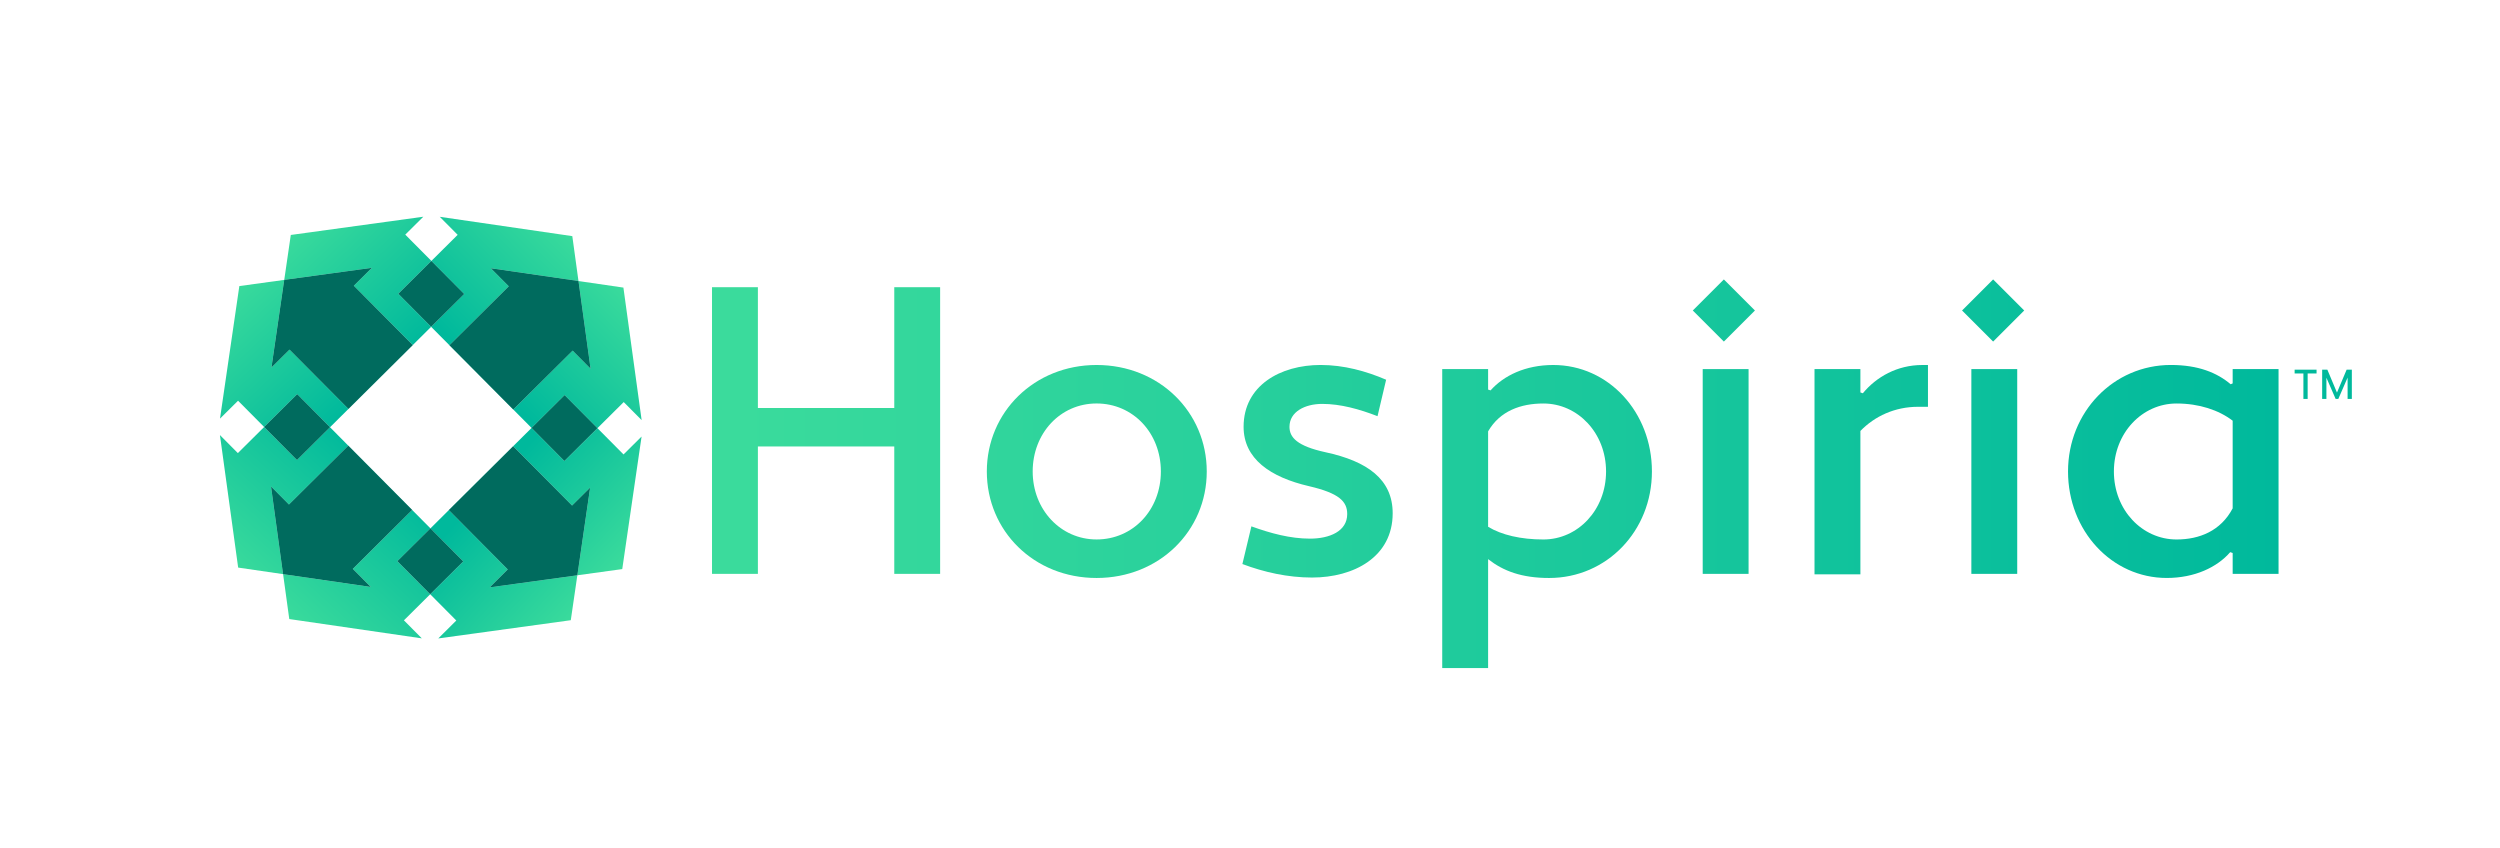 <?xml version="1.0" encoding="UTF-8"?><svg id="Layer_1" xmlns="http://www.w3.org/2000/svg" xmlns:xlink="http://www.w3.org/1999/xlink" viewBox="0 0 1366 463.18"><defs><style>.cls-1{fill:none;}.cls-2{fill:url(#linear-gradient);}.cls-3{fill:#006b5e;}.cls-4{fill:url(#linear-gradient-8);}.cls-5{fill:url(#linear-gradient-4);}.cls-6{fill:url(#linear-gradient-2);}.cls-7{fill:url(#linear-gradient-6);}.cls-8{fill:url(#linear-gradient-11);}.cls-8,.cls-9,.cls-10,.cls-11,.cls-12,.cls-13,.cls-14,.cls-15{opacity:.5;}.cls-9{fill:url(#linear-gradient-13);}.cls-10{fill:url(#linear-gradient-16);}.cls-11{fill:url(#linear-gradient-15);}.cls-16{fill:url(#linear-gradient-14);}.cls-17{fill:url(#linear-gradient-18);}.cls-18{fill:url(#linear-gradient-22);}.cls-19{fill:url(#linear-gradient-20);}.cls-20{fill:url(#linear-gradient-21);}.cls-21{fill:url(#linear-gradient-23);}.cls-22{fill:url(#linear-gradient-19);}.cls-23{fill:url(#linear-gradient-17);}.cls-24{fill:url(#linear-gradient-12);}.cls-25{fill:url(#linear-gradient-10);}.cls-26{fill:url(#linear-gradient-27);}.cls-27{fill:url(#linear-gradient-24);}.cls-28{fill:url(#linear-gradient-26);}.cls-29{fill:url(#linear-gradient-25);}.cls-12{fill:url(#linear-gradient-3);}.cls-13{fill:url(#linear-gradient-9);}.cls-14{fill:url(#linear-gradient-5);}.cls-15{fill:url(#linear-gradient-7);}</style><linearGradient id="linear-gradient" x1="347.31" y1="304.47" x2="285.13" y2="246.76" gradientUnits="userSpaceOnUse"><stop offset="0" stop-color="#3cdc9c"/><stop offset="1" stop-color="#00b99c"/></linearGradient><linearGradient id="linear-gradient-2" x1="301.47" y1="353.87" x2="239.29" y2="296.16" xlink:href="#linear-gradient"/><linearGradient id="linear-gradient-3" x1="-1168.63" y1="-2606.86" x2="-1063.32" y2="-2606.86" gradientTransform="translate(-818.07 -2324.5) rotate(-180)" xlink:href="#linear-gradient"/><linearGradient id="linear-gradient-4" x1="163.41" y1="347.8" x2="230.96" y2="273.54" xlink:href="#linear-gradient"/><linearGradient id="linear-gradient-5" x1="-1140.51" y1="-2631.19" x2="-1035.2" y2="-2631.19" gradientTransform="translate(1341.75 -2302.48) rotate(-135.2)" xlink:href="#linear-gradient"/><linearGradient id="linear-gradient-6" x1="113.31" y1="302.22" x2="180.86" y2="227.96" xlink:href="#linear-gradient"/><linearGradient id="linear-gradient-7" x1="-1915.05" y1="-571.88" x2="-1809.74" y2="-571.88" gradientTransform="translate(758.52 -1566.24) rotate(-90)" xlink:href="#linear-gradient"/><linearGradient id="linear-gradient-8" x1="123.74" y1="156.47" x2="188.61" y2="225.37" xlink:href="#linear-gradient"/><linearGradient id="linear-gradient-9" x1="-1886.93" y1="-596.2" x2="-1781.62" y2="-596.2" gradientTransform="translate(1853.42 -623.51) rotate(-45.2)" xlink:href="#linear-gradient"/><linearGradient id="linear-gradient-10" x1="171" y1="111.98" x2="235.86" y2="180.88" xlink:href="#linear-gradient"/><linearGradient id="linear-gradient-11" x1="119.94" y1="174.55" x2="225.25" y2="174.55" gradientTransform="translate(.27 10.35)" xlink:href="#linear-gradient"/><linearGradient id="linear-gradient-12" x1="310.11" y1="122.07" x2="246.13" y2="185.15" xlink:href="#linear-gradient"/><linearGradient id="linear-gradient-13" x1="148.06" y1="150.22" x2="253.37" y2="150.22" gradientTransform="translate(174.48 -111.87) rotate(44.8)" xlink:href="#linear-gradient"/><linearGradient id="linear-gradient-14" x1="356.29" y1="168.91" x2="292.32" y2="231.99" xlink:href="#linear-gradient"/><linearGradient id="linear-gradient-15" x1="-1168.63" y1="-2558.39" x2="-1063.32" y2="-2558.39" gradientTransform="translate(1311.8 -2375.26) rotate(-135.2)" xlink:href="#linear-gradient"/><linearGradient id="linear-gradient-16" x1="866.36" y1="-1860.44" x2="971.67" y2="-1860.44" gradientTransform="translate(-1576.32 -747.9) rotate(90)" xlink:href="#linear-gradient"/><linearGradient id="linear-gradient-17" x1="377.25" y1="235.24" x2="1249.79" y2="235.24" gradientUnits="userSpaceOnUse"><stop offset="0" stop-color="#3cdc9c"/><stop offset="1" stop-color="#00b99c"/></linearGradient><linearGradient id="linear-gradient-18" x1="377.25" y1="257.62" x2="1249.83" y2="257.62" xlink:href="#linear-gradient-17"/><linearGradient id="linear-gradient-19" x1="377.25" y1="257.5" x2="1249.83" y2="257.5" xlink:href="#linear-gradient-17"/><linearGradient id="linear-gradient-20" x1="377.25" y1="282.23" x2="1249.83" y2="282.23" xlink:href="#linear-gradient-17"/><linearGradient id="linear-gradient-21" x1="377.25" y1="257.62" x2="1249.83" y2="257.62" xlink:href="#linear-gradient-17"/><linearGradient id="linear-gradient-22" x1="377.25" y1="256.61" x2="1249.83" y2="256.61" xlink:href="#linear-gradient-17"/><linearGradient id="linear-gradient-23" x1="377.25" y1="257.62" x2="1249.83" y2="257.62" xlink:href="#linear-gradient-17"/><linearGradient id="linear-gradient-24" x1="377.25" y1="257.62" x2="1249.83" y2="257.62" xlink:href="#linear-gradient-17"/><linearGradient id="linear-gradient-25" x1="377.25" y1="169.66" x2="1249.83" y2="169.66" gradientTransform="translate(395.85 -616.35) rotate(45)" xlink:href="#linear-gradient"/><linearGradient id="linear-gradient-26" x1="377.25" y1="169.66" x2="1249.83" y2="169.66" gradientTransform="translate(438.94 -720.38) rotate(45)" xlink:href="#linear-gradient"/><linearGradient id="linear-gradient-27" x1="1253.72" y1="209.97" x2="1285.05" y2="209.97" gradientUnits="userSpaceOnUse"><stop offset="0" stop-color="#3cdc9c"/><stop offset="0" stop-color="#00b99c"/></linearGradient></defs><g><polygon class="cls-1" points="235.19 288.7 245.25 278.71 245.25 278.71 290.45 233.82 280.46 223.77 280.46 223.77 235.57 178.57 225.52 188.55 225.52 188.55 180.32 233.44 190.3 243.5 190.3 243.5 235.19 288.7"/><polygon class="cls-2" points="290.45 233.82 245.25 278.71 245.25 278.71 280.39 243.82 312.58 276.24 322.44 266.45 315.46 314.33 340 310.95 350.56 238.53 340.7 248.31 326.44 233.95 308.38 251.88 290.45 233.82"/><polygon class="cls-6" points="277.44 311.13 245.25 278.71 235.19 288.7 253.12 306.75 235.06 324.69 249.32 339.05 239.47 348.84 311.88 338.88 315.46 314.33 267.59 320.92 277.44 311.13"/><polygon class="cls-12" points="312.58 276.24 280.39 243.82 245.25 278.71 277.44 311.13 267.59 320.92 315.46 314.33 322.44 266.45 312.58 276.24"/><polygon class="cls-3" points="312.58 276.24 280.39 243.82 245.25 278.71 277.44 311.13 267.59 320.92 315.46 314.33 322.44 266.45 312.58 276.24"/><polygon class="cls-5" points="235.19 288.7 190.3 243.5 190.3 243.5 225.2 278.63 192.77 310.83 202.56 320.69 154.68 313.71 158.06 338.25 230.48 348.8 220.7 338.95 235.06 324.69 217.13 306.63 235.19 288.7"/><rect class="cls-14" x="222.4" y="293.97" width="25.45" height="25.45" transform="translate(-147.82 254.74) rotate(-44.8)"/><rect class="cls-3" x="222.4" y="293.97" width="25.45" height="25.45" transform="translate(-147.82 254.74) rotate(-44.8)"/><polygon class="cls-7" points="120.17 237.72 130.13 310.13 154.68 313.71 148.1 265.84 157.88 275.69 190.3 243.5 180.32 233.44 162.26 251.37 144.33 233.31 129.96 247.57 120.17 237.72"/><polygon class="cls-15" points="192.77 310.83 225.2 278.63 190.3 243.5 157.88 275.69 148.1 265.84 154.68 313.71 202.56 320.69 192.77 310.83"/><polygon class="cls-3" points="192.77 310.83 225.2 278.63 190.3 243.5 157.88 275.69 148.1 265.84 154.68 313.71 202.56 320.69 192.77 310.83"/><polygon class="cls-4" points="180.32 233.44 225.52 188.55 225.52 188.55 190.38 223.44 158.18 191.02 148.33 200.81 155.31 152.93 130.77 156.31 120.21 228.73 130.07 218.95 144.33 233.31 162.38 215.38 180.32 233.44"/><rect class="cls-13" x="149.6" y="220.65" width="25.45" height="25.45" transform="translate(-117.3 182.15) rotate(-44.8)"/><rect class="cls-3" x="149.6" y="220.65" width="25.45" height="25.45" transform="translate(-117.3 182.15) rotate(-44.8)"/><polygon class="cls-25" points="193.32 156.13 225.52 188.55 235.57 178.57 217.64 160.51 235.71 142.57 221.44 128.21 231.3 118.42 158.89 128.38 155.31 152.93 203.18 146.34 193.32 156.13"/><polygon class="cls-8" points="158.18 191.02 190.38 223.44 225.52 188.55 193.32 156.13 203.18 146.34 155.31 152.93 148.33 200.81 158.18 191.02"/><polygon class="cls-3" points="158.18 191.02 190.38 223.44 225.52 188.55 193.32 156.13 203.18 146.34 155.31 152.93 148.33 200.81 158.18 191.02"/><polygon class="cls-24" points="235.57 178.57 280.46 223.77 280.46 223.77 245.57 188.63 277.99 156.43 268.2 146.58 316.08 153.56 312.71 129.02 240.28 118.46 250.07 128.31 235.71 142.57 253.64 160.63 235.57 178.57"/><rect class="cls-9" x="222.91" y="147.85" width="25.45" height="25.45" transform="translate(-44.71 212.67) rotate(-44.8)"/><rect class="cls-3" x="222.91" y="147.85" width="25.45" height="25.45" transform="translate(-44.71 212.67) rotate(-44.8)"/><polygon class="cls-16" points="312.88 191.57 280.46 223.77 290.45 233.82 308.5 215.89 326.44 233.95 340.8 219.69 350.59 229.55 340.63 157.14 316.08 153.56 322.67 201.43 312.88 191.57"/><rect class="cls-11" x="295.72" y="221.16" width="25.45" height="25.45" transform="translate(-75.23 285.26) rotate(-44.8)"/><rect class="cls-3" x="295.72" y="221.16" width="25.45" height="25.45" transform="translate(-75.23 285.26) rotate(-44.8)"/><polygon class="cls-10" points="277.99 156.43 245.57 188.63 280.46 223.77 312.88 191.57 322.67 201.43 316.08 153.56 268.2 146.58 277.99 156.43"/><polygon class="cls-3" points="277.99 156.43 245.57 188.63 280.46 223.77 312.88 191.57 322.67 201.43 316.08 153.56 268.2 146.58 277.99 156.43"/></g><g><g><path class="cls-23" d="M488.63,243.96h-74.52v69.6h-25.07V156.91h25.07v66.02h74.52v-66.02h25.06v156.65h-25.06v-69.6Z"/><path class="cls-17" d="M599.17,199.43c34.24,0,60.2,25.74,60.2,58.19s-25.96,58.19-60.2,58.19-59.97-25.74-59.97-58.19,25.96-58.19,59.97-58.19Zm0,95.33c19.92,0,35.13-16.11,35.13-37.15s-15.22-37.15-35.13-37.15-34.91,16.34-34.91,37.15,15.22,37.15,34.91,37.15Z"/><path class="cls-22" d="M683.76,287.6c10.52,3.81,21.26,6.71,32,6.71s20.36-4.03,20.36-13.43c0-6.94-4.48-11.41-20.81-15.22-21.26-4.92-35.81-14.99-35.81-32.45,0-22.6,20.14-33.79,42.07-33.79,12.76,0,24.84,3.36,35.81,8.06l-4.7,19.92c-9.85-3.81-20.14-6.71-30.21-6.71-9.4,0-17.9,4.25-17.9,12.53,0,5.82,4.25,10.52,19.69,13.88,22.83,4.92,36.7,14.77,36.7,33.34,0,23.95-21.26,35.13-44.08,35.13-13.2,0-26.18-2.91-38.04-7.38l4.92-20.59Z"/><path class="cls-19" d="M813.1,305.51v59.53h-25.07V201.67h25.07v11.19l1.34,.45c7.16-8.06,19.02-13.88,34.24-13.88,30.21,0,53.93,25.74,53.93,58.19s-24.62,58.19-56.17,58.19c-14.99,0-25.06-3.81-33.34-10.3Zm0-69.82v52.14c7.38,4.48,17.9,6.94,30.21,6.94,18.8,0,34.24-16.11,34.24-37.15s-15.44-37.15-34.24-37.15c-12.31,0-23.72,4.03-30.21,15.22Z"/><path class="cls-20" d="M930.36,201.67h25.06v111.89h-25.06v-111.89Z"/><path class="cls-18" d="M991.45,201.67h25.07v12.76l1.34,.45c7.38-8.95,18.8-15.44,32.45-15.44h3.13v22.83h-5.37c-12.76,0-23.72,5.15-31.55,13.2v78.33h-25.07v-112.12Z"/><path class="cls-21" d="M1077.15,201.67h25.06v111.89h-25.06v-111.89Z"/><path class="cls-27" d="M1218.81,209.95l1.12-.45v-7.83h25.07v111.89h-25.07v-11.41l-1.34-.45c-7.16,8.28-19.47,14.1-34.69,14.1-29.99,0-53.93-25.74-53.93-58.19s24.84-58.19,56.17-58.19c14.99,0,25.29,4.25,32.67,10.52Zm1.12,67.81v-47.89c-7.61-5.82-18.35-9.4-30.66-9.4-18.8,0-34.24,16.11-34.24,37.15s15.44,37.15,34.24,37.15c12.53,0,24.17-4.7,30.66-17.01Z"/></g><rect class="cls-29" x="929.91" y="157.65" width="24.01" height="24.01" transform="translate(155.92 715.73) rotate(-45)"/><rect class="cls-28" x="1077.04" y="157.65" width="24.01" height="24.01" transform="translate(199.01 819.76) rotate(-45)"/></g><path class="cls-26" d="M1253.72,204.07v-2.08h12.05v2.08h-12.05Zm4.86,13.9v-14.83h2.32v14.83h-2.32Zm10.25,0v-15.98h2.32v15.98h-2.32Zm7.36,0l-6.95-15.98h2.43l5.25,12.53,5.28-12.53h2.41l-6.95,15.98h-1.48Zm6.54,0v-15.98h2.32v15.98h-2.32Z"/></svg>